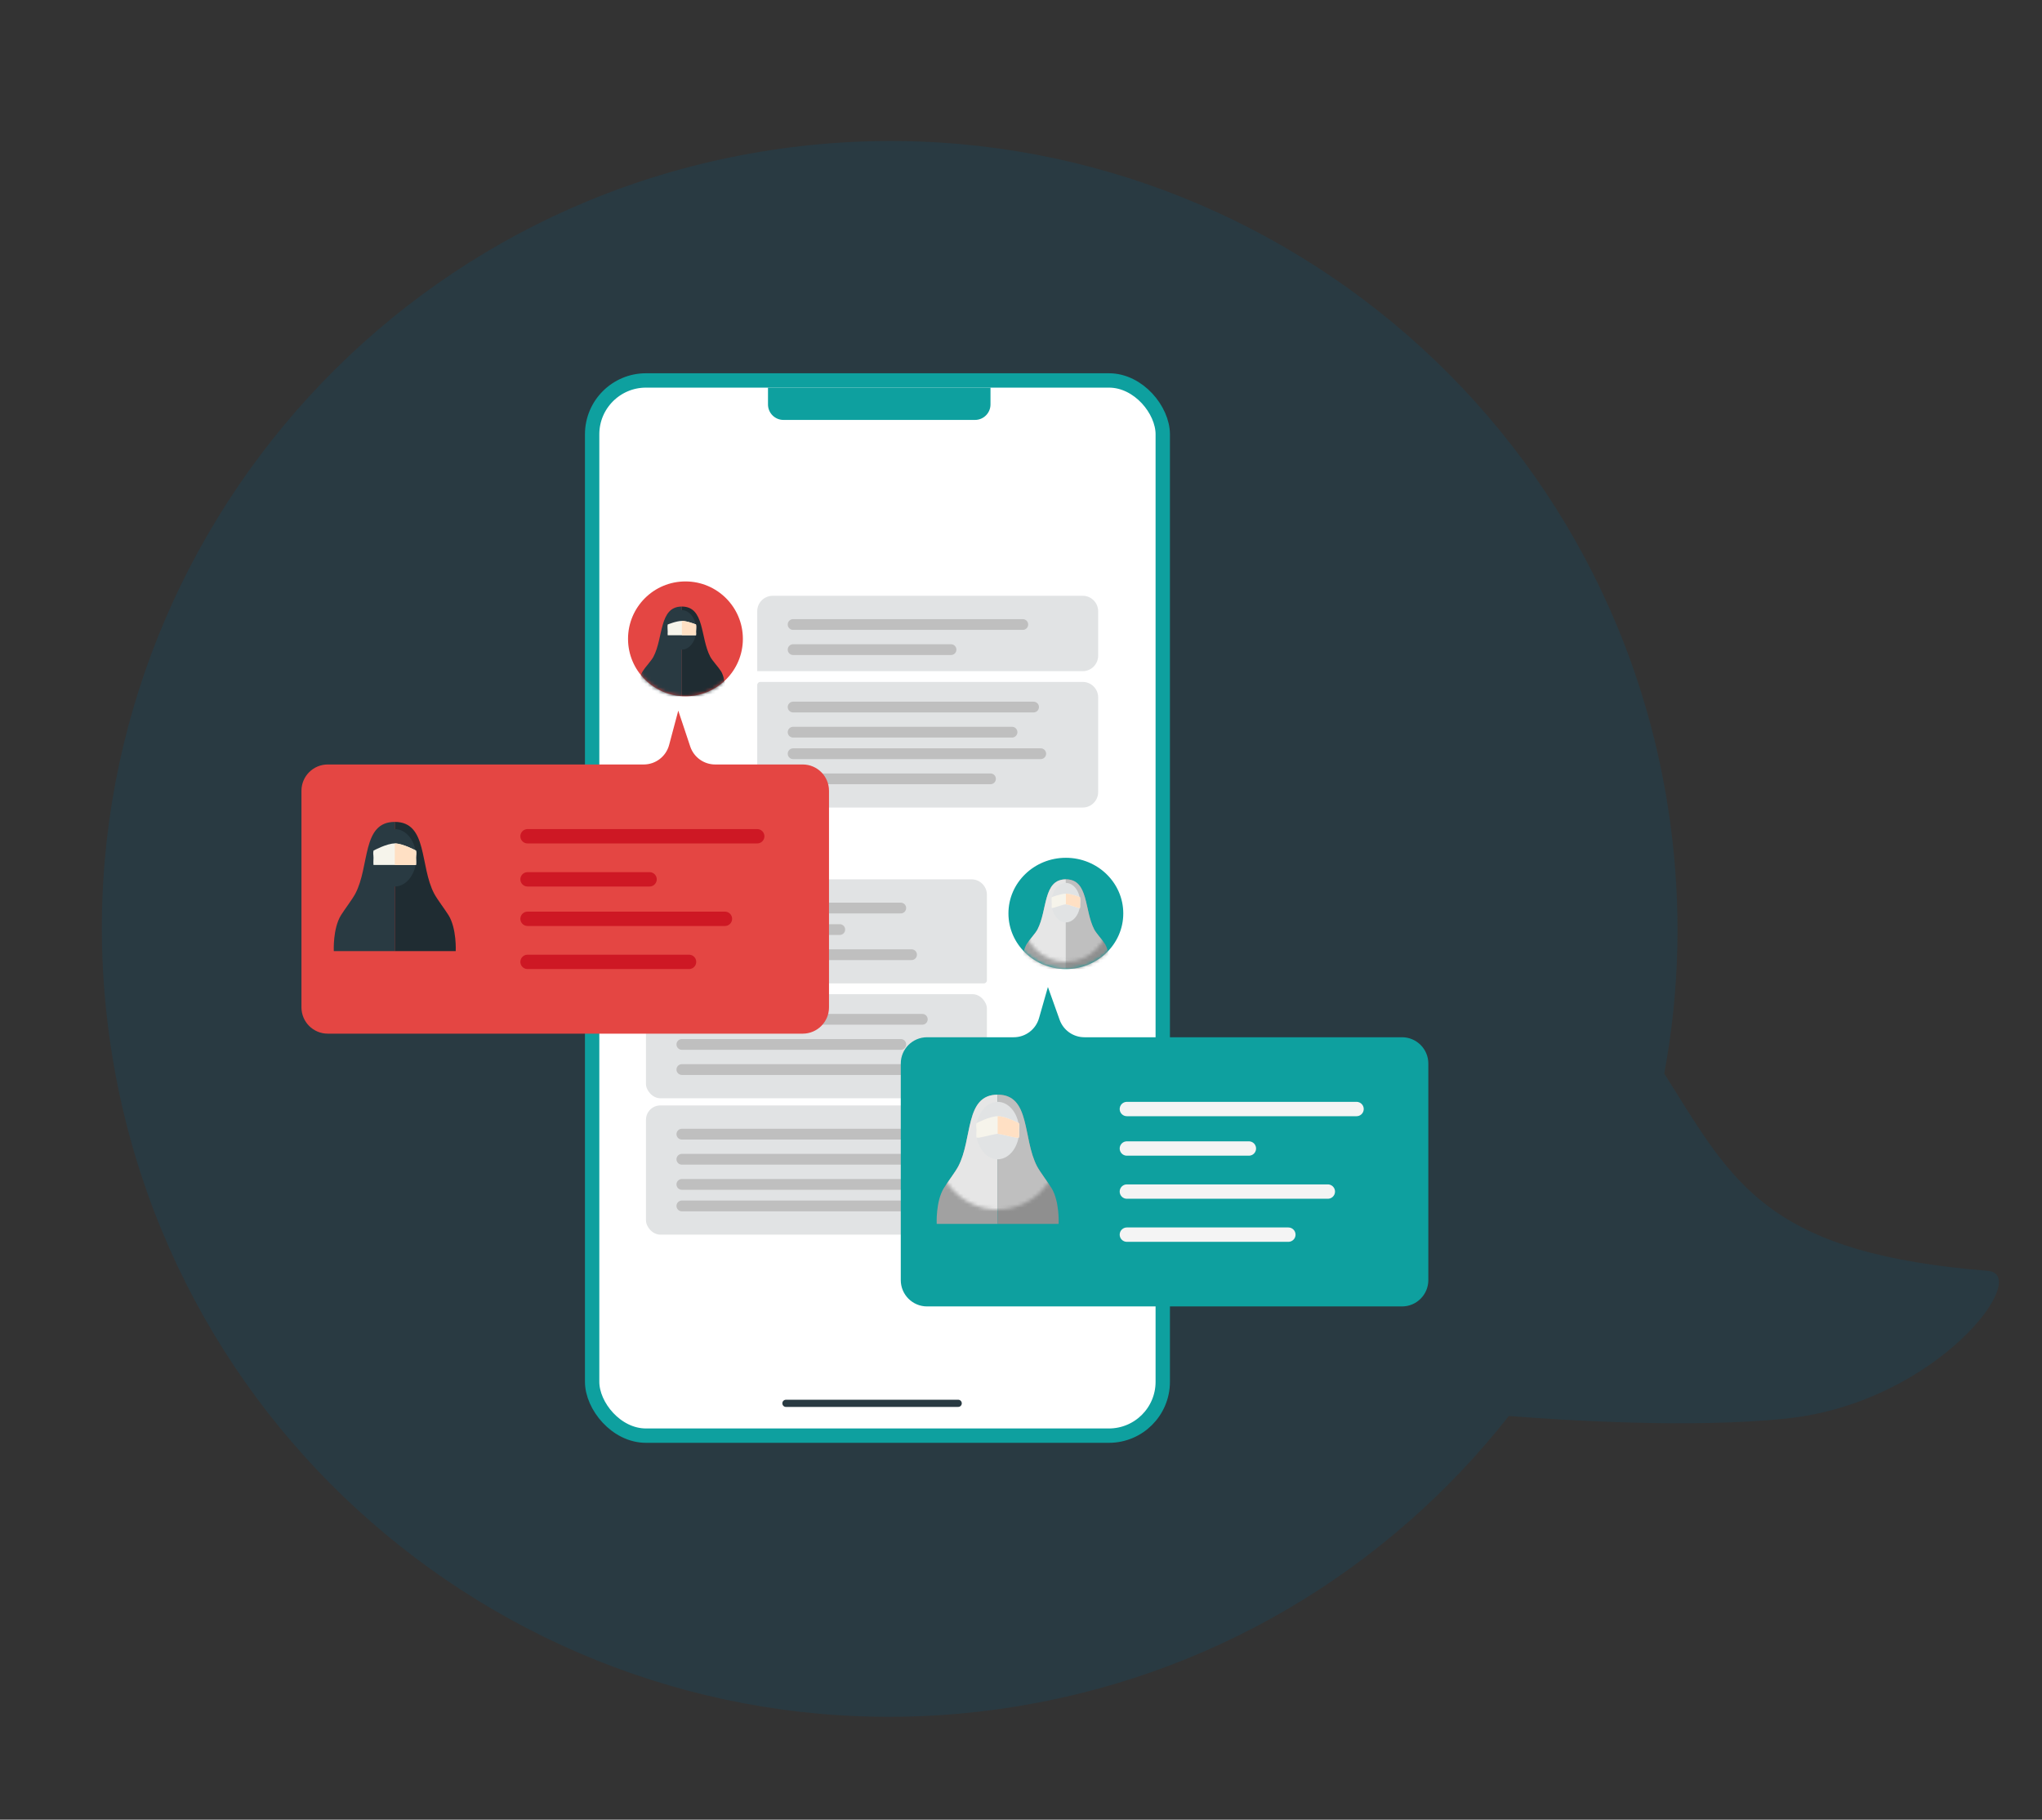 <?xml version="1.0" encoding="UTF-8"?> <svg xmlns="http://www.w3.org/2000/svg" width="569" height="507" viewBox="0 0 569 507" fill="none"><rect x="0" y="0" width="569" height="507" fill="#333333" stroke="none"/> <path fill-rule="evenodd" clip-rule="evenodd" d="M463.742 299.112C467.993 276.331 468.68 252.483 465.276 228.267C448.405 108.22 337.411 24.58 217.364 41.452C97.317 58.323 13.677 169.317 30.549 289.364C47.42 409.411 158.414 493.051 278.461 476.179C336.863 467.971 386.649 437.486 420.437 394.52C435.228 395.698 471.497 398.041 497.92 395.221C539.791 390.753 566.421 355.093 553.868 354.084C495.107 349.359 483.946 331.472 466.761 303.932C465.778 302.356 464.775 300.75 463.742 299.112Z" fill="#293A42"></path> <rect x="165" y="106" width="159" height="294" rx="15" fill="white" stroke="#0EA09F" stroke-width="4"></rect> <circle cx="191" cy="178" r="16" fill="#E44643"></circle> <ellipse cx="297" cy="254.5" rx="16" ry="15.5" fill="#0EA09F"></ellipse> <path d="M219 391H267" stroke="#293A42" stroke-width="2" stroke-linecap="round"></path> <path d="M211 170.311C211 167.93 212.93 166 215.311 166H301.689C304.07 166 306 167.93 306 170.311V182.689C306 185.07 304.07 187 301.689 187H211V170.311Z" fill="#E1E3E4"></path> <path d="M221 174H285" stroke="#BFBFBF" stroke-width="3" stroke-linecap="round"></path> <path d="M221 181H265" stroke="#BFBFBF" stroke-width="3" stroke-linecap="round"></path> <path d="M211 190.862C211 190.386 211.386 190 211.862 190H301.689C304.07 190 306 191.93 306 194.311V220.689C306 223.07 304.07 225 301.689 225H215.311C212.93 225 211 223.07 211 220.689V190.862Z" fill="#E1E3E4"></path> <path d="M221 197H288" stroke="#BFBFBF" stroke-width="3" stroke-linecap="round"></path> <path d="M221 210H290" stroke="#BFBFBF" stroke-width="3" stroke-linecap="round"></path> <path d="M221 204H282" stroke="#BFBFBF" stroke-width="3" stroke-linecap="round"></path> <path d="M221 217H276" stroke="#BFBFBF" stroke-width="3" stroke-linecap="round"></path> <path d="M180 249.311C180 246.93 181.93 245 184.311 245H270.689C273.07 245 275 246.93 275 249.311V273.138C275 273.614 274.614 274 274.138 274H184.311C181.93 274 180 272.07 180 269.689V249.311Z" fill="#E1E3E4"></path> <path d="M190 253H251" stroke="#BFBFBF" stroke-width="3" stroke-linecap="round"></path> <path d="M190 266H254" stroke="#BFBFBF" stroke-width="3" stroke-linecap="round"></path> <path d="M190 259H234" stroke="#BFBFBF" stroke-width="3" stroke-linecap="round"></path> <rect x="180" y="277" width="95" height="29" rx="4" fill="#E1E3E4"></rect> <rect x="180" y="308" width="95" height="36" rx="4" fill="#E1E3E4"></rect> <path d="M190 284H257" stroke="#BFBFBF" stroke-width="3" stroke-linecap="round"></path> <path d="M190 316H257" stroke="#BFBFBF" stroke-width="3" stroke-linecap="round"></path> <path d="M190 298H259" stroke="#BFBFBF" stroke-width="3" stroke-linecap="round"></path> <path d="M190 330H259" stroke="#BFBFBF" stroke-width="3" stroke-linecap="round"></path> <path d="M190 291H251" stroke="#BFBFBF" stroke-width="3" stroke-linecap="round"></path> <path d="M190 323H251" stroke="#BFBFBF" stroke-width="3" stroke-linecap="round"></path> <path d="M190 336H251" stroke="#BFBFBF" stroke-width="3" stroke-linecap="round"></path> <path d="M84 220.329C84 216.281 87.281 213 91.329 213H158H176H179.369C182.69 213 185.595 210.768 186.451 207.559L189 198L192.33 207.989C193.327 210.981 196.128 213 199.282 213H223.671C227.719 213 231 216.281 231 220.329V280.671C231 284.719 227.719 288 223.671 288H91.329C87.281 288 84 284.719 84 280.671V220.329Z" fill="#E44643"></path> <path d="M251 296.329C251 292.281 254.281 289 258.329 289H282.472C285.744 289 288.62 286.831 289.519 283.684L292 275L295.263 284.136C296.305 287.053 299.068 289 302.165 289H306H325H390.671C394.719 289 398 292.281 398 296.329V356.671C398 360.719 394.719 364 390.671 364H258.329C254.281 364 251 360.719 251 356.671V296.329Z" fill="#0EA09F"></path> <path d="M147 233H211" stroke="#CE1824" stroke-width="4" stroke-linecap="round"></path> <path d="M314 309H378" stroke="#F4F4F4" stroke-width="4" stroke-linecap="round"></path> <path d="M147 245H181" stroke="#CE1824" stroke-width="4" stroke-linecap="round"></path> <path d="M314 320H348" stroke="#F4F4F4" stroke-width="4" stroke-linecap="round"></path> <path d="M147 256H202" stroke="#CE1824" stroke-width="4" stroke-linecap="round"></path> <path d="M314 332H370" stroke="#F4F4F4" stroke-width="4" stroke-linecap="round"></path> <path d="M147 268H192" stroke="#CE1824" stroke-width="4" stroke-linecap="round"></path> <path d="M314 344H359" stroke="#F4F4F4" stroke-width="4" stroke-linecap="round"></path> <path d="M99.009 249C103.087 241.286 100.769 229 110 229V265H93.014C93.014 265 92.701 258.754 95.013 255C95.94 253.494 98.182 250.566 99.009 249Z" fill="#293A42"></path> <path d="M120.991 249C116.913 241.286 119.231 229 110 229V265H126.986C126.986 265 127.299 258.754 124.987 255C124.06 253.494 121.818 250.566 120.991 249Z" fill="#1F2C32"></path> <ellipse cx="110" cy="239" rx="6" ry="8" fill="#293A42"></ellipse> <path d="M104.077 241C104.001 240.446 104.077 239.587 104.077 239C104.077 238.104 103.903 237.812 104.077 237C104.077 237 107.748 235 110 235C112.252 235 115.923 237 115.923 237C116.097 237.812 115.923 238.104 115.923 239C115.923 239.587 115.999 240.446 115.923 241H110H104.077Z" fill="#F6F4EB"></path> <path d="M115.923 241C115.999 240.446 115.923 239.587 115.923 239C115.923 238.104 116.097 237.812 115.923 237C115.923 237 112.252 235 110 235V241H115.923Z" fill="#FFE0C4"></path> <mask id="mask0_230_1039" style="mask-type:alpha" maskUnits="userSpaceOnUse" x="175" y="162" width="32" height="32"> <circle cx="191" cy="178" r="16" fill="#E44643"></circle> </mask> <g mask="url(#mask0_230_1039)"> <path d="M182.077 183C184.904 177.643 183.6 169 190 169V194H178.115C178.115 194 177.503 189.607 179.105 187C179.748 185.954 181.503 184.087 182.077 183Z" fill="#293A42"></path> <path d="M197.923 183C195.096 177.643 196.4 169 190 169V194H201.885C201.885 194 202.497 189.607 200.895 187C200.252 185.954 198.497 184.087 197.923 183Z" fill="#1F2C32"></path> <ellipse cx="190" cy="175.5" rx="4" ry="5.5" fill="#293A42"></ellipse> <path d="M186.052 177C186 176.631 186.052 176.391 186.052 176C186.052 175.403 185.936 174.541 186.052 174C186.052 174 188.499 173 190 173C191.501 173 193.948 174 193.948 174C194.064 174.541 193.948 175.403 193.948 176C193.948 176.391 194 176.631 193.948 177H190H186.052Z" fill="#F6F4EB"></path> <path d="M193.948 177C194 176.631 193.948 176.391 193.948 176C193.948 175.403 194.064 174.541 193.948 174C193.948 174 191.501 173 190 173V177H193.948Z" fill="#FFE0C4"></path> </g> <mask id="mask1_230_1039" style="mask-type:alpha" maskUnits="userSpaceOnUse" x="281" y="239" width="32" height="31"> <ellipse cx="297" cy="254.5" rx="16" ry="15.5" fill="#0EA09F"></ellipse> </mask> <g mask="url(#mask1_230_1039)"> <path d="M289.077 259C291.904 253.643 290.6 245 297 245V270H285.115C285.115 270 284.503 265.607 286.105 263C286.748 261.954 288.503 260.087 289.077 259Z" fill="#A1A1A1"></path> <path d="M304.923 259C302.096 253.643 303.4 245 297 245V270H308.885C308.885 270 309.497 265.607 307.895 263C307.252 261.954 305.497 260.087 304.923 259Z" fill="#8F8F8F"></path> <mask id="mask2_230_1039" style="mask-type:alpha" maskUnits="userSpaceOnUse" x="285" y="244" width="24" height="24"> <circle cx="297" cy="256" r="12" fill="#D9D9D9"></circle> </mask> <g mask="url(#mask2_230_1039)"> <path d="M289.077 259C291.904 253.643 290.6 245 297 245V270H285.115C285.115 270 284.503 265.607 286.105 263C286.748 261.954 288.503 260.087 289.077 259Z" fill="#E6E6E6"></path> <path d="M304.923 259C302.096 253.643 303.4 245 297 245V270H308.885C308.885 270 309.497 265.607 307.895 263C307.252 261.954 305.497 260.087 304.923 259Z" fill="#BFBFBF"></path> <ellipse cx="297" cy="251.5" rx="4" ry="5.5" fill="#E1E3E4"></ellipse> <path d="M293.052 252.934C293 252.586 293.052 252.319 293.052 251.95C293.052 251.387 292.936 250.493 293.052 249.983C293.052 249.983 295.499 249 297 249C298.501 249 300.948 249.983 300.948 249.983C301.064 250.493 300.948 251.387 300.948 251.95C300.948 252.319 301 252.586 300.948 252.934C300.897 253.281 298.491 252.16 297 251.95C295.509 252.16 293.103 253.281 293.052 252.934Z" fill="#F6F4EB"></path> <path d="M300.948 252.934C301 252.586 300.948 252.319 300.948 251.95C300.948 251.387 301.064 250.493 300.948 249.983C300.948 249.983 298.501 249 297 249V251.95C298.491 252.16 300.897 253.281 300.948 252.934Z" fill="#FFE0C4"></path> </g> </g> <path d="M267.009 325C271.087 317.286 268.769 305 278 305V341H261.014C261.014 341 260.701 334.754 263.013 331C263.94 329.494 266.182 326.566 267.009 325Z" fill="#A1A1A1"></path> <path d="M288.991 325C284.913 317.286 287.231 305 278 305V341H294.986C294.986 341 295.299 334.754 292.987 331C292.06 329.494 289.818 326.566 288.991 325Z" fill="#8F8F8F"></path> <mask id="mask3_230_1039" style="mask-type:alpha" maskUnits="userSpaceOnUse" x="261" y="303" width="34" height="34"> <circle cx="278" cy="320" r="17" fill="#D9D9D9"></circle> </mask> <g mask="url(#mask3_230_1039)"> <path d="M267.009 325C271.087 317.286 268.769 305 278 305V341H261.014C261.014 341 260.701 334.754 263.013 331C263.94 329.494 266.182 326.566 267.009 325Z" fill="#E6E6E6"></path> <path d="M288.991 325C284.913 317.286 287.231 305 278 305V341H294.986C294.986 341 295.299 334.754 292.987 331C292.06 329.494 289.818 326.566 288.991 325Z" fill="#BFBFBF"></path> <ellipse cx="278" cy="315" rx="6" ry="8" fill="#E1E3E4"></ellipse> <path d="M272.077 316.871C272.001 316.355 272.077 315.462 272.077 314.914C272.077 314.079 271.903 313.714 272.077 312.957C272.077 312.957 275.748 311 278 311C280.252 311 283.923 312.957 283.923 312.957C284.097 313.714 283.923 314.079 283.923 314.914C283.923 315.462 283.999 316.355 283.923 316.871C283.846 317.388 280.237 316.205 278 315.893C275.763 316.205 272.154 317.388 272.077 316.871Z" fill="#F6F4EB"></path> <path d="M283.923 316.871C283.999 316.355 283.923 315.462 283.923 314.914C283.923 314.079 284.097 313.714 283.923 312.957C283.923 312.957 280.252 311 278 311V315.893C280.237 316.205 283.846 317.388 283.923 316.871Z" fill="#FFE0C4"></path> </g> <path d="M214 108H276V112.689C276 115.07 274.07 117 271.689 117H218.311C215.93 117 214 115.07 214 112.689V108Z" fill="#0EA09F"></path> </svg> 